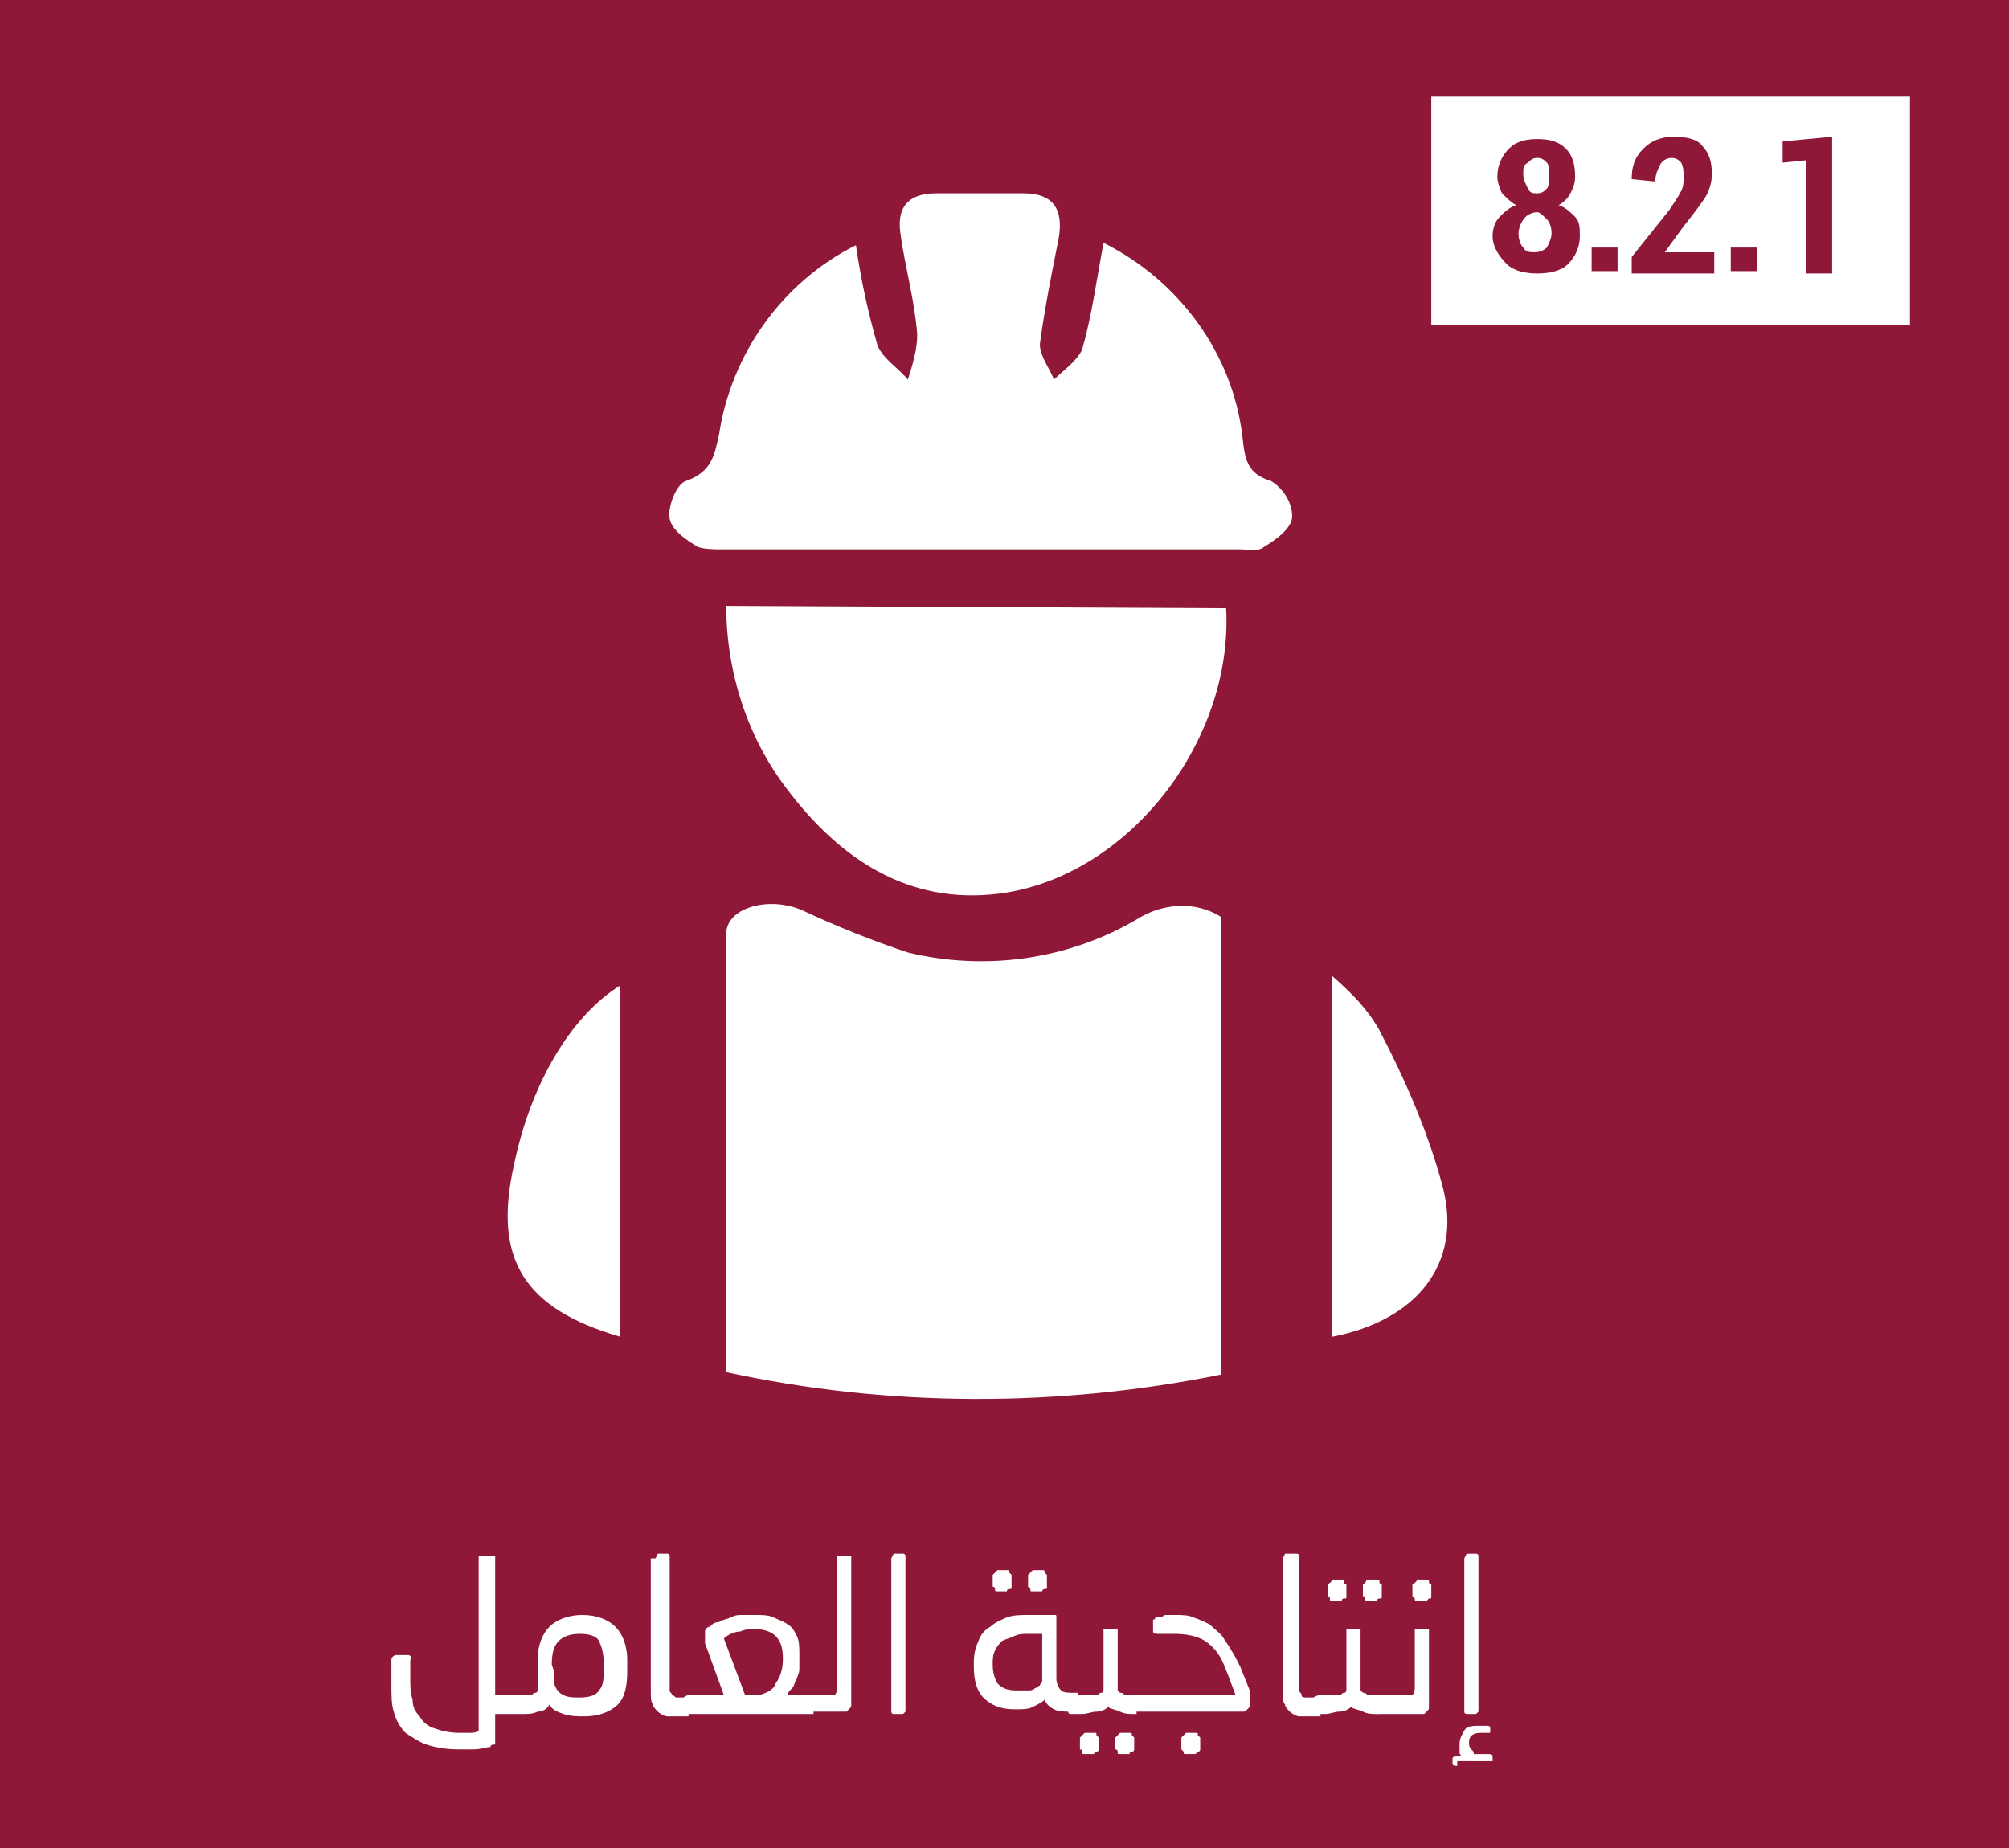 <?xml version="1.0" encoding="utf-8"?>
<!-- Generator: Adobe Illustrator 26.3.1, SVG Export Plug-In . SVG Version: 6.00 Build 0)  -->
<svg version="1.1" id="Layer_1" xmlns="http://www.w3.org/2000/svg" xmlns:xlink="http://www.w3.org/1999/xlink" x="0px" y="0px"
	 viewBox="0 0 85.2 78.4" style="enable-background:new 0 0 85.2 78.4;" xml:space="preserve">
<style type="text/css">
	.st0{fill:#8F1838;}
	.st1{fill:#FFFFFF;}
</style>
<rect x="-3" y="-2.7" class="st0" width="91.1" height="85.6"/>
<path class="st1" d="M51.8,58.3c-6.9,1.4-14.1,1.4-21-0.1c0-6.3,0-12.5,0-18.6c0-1.1,1.8-1.6,3.2-1c1.5,0.7,3,1.3,4.5,1.8
	c3.3,0.8,6.8,0.3,9.7-1.4c1.1-0.7,2.5-0.8,3.6-0.1V58.3z"/>
<path class="st1" d="M36.3,10.4c0.2,1.4,0.5,2.8,0.9,4.2c0.2,0.6,0.9,1,1.3,1.5c0.2-0.6,0.4-1.3,0.4-1.9c-0.1-1.4-0.5-2.8-0.7-4.2
	c-0.2-1.2,0.3-1.8,1.5-1.8h3.7c1.3,0,1.7,0.7,1.5,1.9c-0.3,1.5-0.6,3-0.8,4.5c0,0.5,0.4,1,0.6,1.5c0.4-0.4,1-0.8,1.2-1.3
	c0.4-1.4,0.6-2.9,0.9-4.5c3.2,1.6,5.5,4.7,5.9,8.3c0.1,0.9,0.2,1.5,1.2,1.8c0.5,0.3,0.9,0.9,0.9,1.5c0,0.5-0.7,1-1.2,1.3
	c-0.2,0.2-0.7,0.1-1,0.1h-22c-0.3,0-0.7,0-1-0.1c-0.5-0.3-1.1-0.7-1.2-1.2s0.3-1.5,0.7-1.6c1.1-0.4,1.2-1.1,1.4-2
	C31,15.1,33.1,12,36.3,10.4z"/>
<path class="st1" d="M52,25.8c0.3,5.7-4.2,11.4-9.6,12.1c-3.9,0.5-6.8-1.5-9-4.4c-1.7-2.2-2.6-5-2.6-7.8L52,25.8L52,25.8z"/>
<path class="st1" d="M56.5,56.7V41.4c0.8,0.7,1.5,1.4,2,2.3c1.1,2.1,2.1,4.4,2.7,6.7C62,53.6,60.1,56,56.5,56.7z"/>
<path class="st1" d="M26.3,41.8v14.9c-4.1-1.2-5.4-3.3-4.5-7.3C22.5,46,24.2,43.1,26.3,41.8z"/>
<g>
	<path class="st1" d="M17.3,70.2c0.1,0,0.2,0.1,0.1,0.2c0,0.1,0,0.3,0,0.4s0,0.3,0,0.4c0,0.3,0,0.6,0.1,0.9c0,0.3,0.1,0.5,0.3,0.7
		c0.1,0.2,0.3,0.4,0.6,0.5c0.3,0.1,0.6,0.2,1.1,0.2c0.1,0,0.3,0,0.4,0s0.3,0,0.4-0.1c0-0.2,0-0.3,0-0.4s0-0.2,0-0.4
		c0-0.1,0-0.2,0-0.3c0-0.1,0-0.2,0-0.4v-5.8V66h0.1h0.5H21v0.1v5.8h0.8v0.8H21c0,0.1,0,0.2,0,0.3c0,0.1,0,0.2,0,0.3
		c0,0.1,0,0.2,0,0.3c0,0.1,0,0.2,0,0.3c0,0.1,0,0.1-0.1,0.1c0,0-0.1,0-0.1,0.1c-0.2,0-0.4,0.1-0.7,0.1c-0.2,0-0.5,0-0.7,0
		c-0.5,0-1-0.1-1.3-0.2s-0.6-0.3-0.9-0.5c-0.2-0.2-0.4-0.5-0.5-0.9c-0.1-0.3-0.1-0.7-0.1-1.1c0-0.1,0-0.1,0-0.2s0-0.2,0-0.3
		c0-0.1,0-0.2,0-0.3c0-0.1,0-0.2,0-0.3c0-0.1,0.1-0.2,0.2-0.2H17.3z"/>
	<path class="st1" d="M21.5,72C21.5,72,21.6,71.9,21.5,72c0.1-0.1,0.2-0.1,0.3-0.1h0.3c0,0,0.1,0,0.2,0s0.1,0,0.2,0s0.1-0.1,0.2-0.1
		s0.1-0.1,0.1-0.2s0-0.2,0-0.3v-0.9c0-0.6,0.2-1.1,0.5-1.4s0.8-0.5,1.4-0.5s1.1,0.2,1.4,0.5s0.5,0.8,0.5,1.4v0.5
		c0,0.6-0.1,1.1-0.4,1.4s-0.8,0.5-1.4,0.5c-0.3,0-0.6,0-0.9-0.1s-0.5-0.2-0.6-0.4c-0.1,0.2-0.3,0.3-0.5,0.3
		c-0.2,0.1-0.4,0.1-0.7,0.1H22c-0.1,0-0.2,0-0.2,0c-0.1,0-0.1-0.1-0.1-0.1V72H21.5z M23.5,70.9c0,0.2,0,0.4,0,0.5
		c0.1,0.3,0.2,0.4,0.4,0.5c0.2,0.1,0.4,0.1,0.7,0.1c0.4,0,0.7-0.1,0.8-0.3c0.2-0.2,0.2-0.5,0.2-0.9v-0.3c0-0.4-0.1-0.7-0.2-0.9
		s-0.4-0.3-0.8-0.3s-0.7,0.1-0.9,0.3c-0.2,0.2-0.3,0.5-0.3,1L23.5,70.9L23.5,70.9z"/>
	<path class="st1" d="M27.8,66.1L27.8,66.1l0.1-0.2h0.4c0,0,0.1,0,0.1,0.1v0.1v5.3c0,0.1,0,0.2,0,0.3s0.1,0.1,0.1,0.2
		c0.1,0,0.1,0.1,0.2,0.1s0.2,0,0.3,0h0.2v0.8h-0.4c-0.2,0-0.4,0-0.5,0s-0.3-0.1-0.4-0.2s-0.2-0.2-0.2-0.3c-0.1-0.1-0.1-0.3-0.1-0.6
		v-5.6H27.8z"/>
	<path class="st1" d="M29,72C29,72,29,71.9,29,72c0.1-0.1,0.2-0.1,0.3-0.1h1.4l-0.8-2.2c0,0,0,0,0-0.1s0-0.1,0-0.1v-0.3
		c0-0.1,0.1-0.2,0.2-0.2c0.1-0.1,0.2-0.2,0.4-0.2c0.1-0.1,0.3-0.1,0.5-0.2s0.3-0.1,0.5-0.1s0.4,0,0.5,0c0.3,0,0.6,0,0.8,0.1
		s0.5,0.2,0.6,0.3c0.2,0.1,0.3,0.3,0.4,0.5c0.1,0.2,0.1,0.5,0.1,0.8v0.2c0,0.1,0,0.3,0,0.4c0,0.2-0.1,0.3-0.1,0.4
		c-0.1,0.1-0.1,0.3-0.2,0.4s-0.2,0.2-0.2,0.3h1.1v0.8h-5.2c-0.1,0-0.2,0-0.2,0c-0.1,0-0.1-0.1-0.1-0.1S29,72,29,72z M32.2,71.9
		c0.3-0.1,0.6-0.2,0.7-0.5c0.2-0.3,0.3-0.6,0.3-1v-0.1c0-0.4-0.1-0.7-0.3-0.9c-0.2-0.2-0.5-0.3-0.9-0.3c-0.2,0-0.4,0-0.6,0.1
		c-0.2,0-0.5,0.1-0.7,0.3l0.9,2.4H32.2z"/>
	<path class="st1" d="M34.1,72C34.1,72,34.2,71.9,34.1,72c0.1-0.1,0.2-0.1,0.3-0.1h0.7c0.2,0,0.3,0,0.3,0s0.1-0.1,0.1-0.3v-5.5V66
		h0.1H36h0.1v0.1v5.2c0,0.1,0,0.2,0,0.2c0,0.1,0,0.2,0,0.3s0,0.2,0,0.3c0,0.1,0,0.2,0,0.2c0,0.1,0,0.1-0.1,0.2l-0.1,0.1
		c0,0-0.1,0-0.2,0c-0.1,0-0.2,0-0.3,0s-0.2,0-0.3,0s-0.2,0-0.3,0h-0.5c-0.1,0-0.2,0-0.2,0c-0.1,0-0.1-0.1-0.1-0.1L34.1,72L34.1,72z"
		/>
	<path class="st1" d="M37.8,66.1L37.8,66.1l0.1-0.2h0.4c0,0,0.1,0,0.1,0.1s0,0.1,0,0.1v6.4v0.1l-0.1,0.1h-0.4c0,0-0.1,0-0.1-0.1
		s0-0.1,0-0.1V66.1z"/>
	<path class="st1" d="M41.3,70.5c0-0.4,0.1-0.7,0.2-0.9c0.1-0.3,0.3-0.5,0.5-0.6c0.2-0.2,0.5-0.3,0.7-0.4c0.3-0.1,0.6-0.1,0.9-0.1
		c0.1,0,0.2,0,0.3,0s0.2,0,0.3,0s0.2,0,0.3,0s0.2,0,0.2,0c0.1,0,0.1,0,0.1,0.1v0.1v2.5c0,0.2,0.1,0.4,0.2,0.5
		c0.1,0.1,0.3,0.1,0.5,0.1h0.2v0.8h-0.3c-0.3,0-0.5,0-0.7-0.1s-0.3-0.2-0.4-0.4c-0.1,0.1-0.3,0.2-0.5,0.3c-0.2,0.1-0.4,0.1-0.7,0.1
		H43c-0.6,0-1-0.2-1.3-0.5s-0.4-0.8-0.4-1.3V70.5z M42.1,70.6c0,0.4,0.1,0.6,0.2,0.8c0.2,0.2,0.4,0.3,0.8,0.3h0.2c0.1,0,0.2,0,0.3,0
		s0.2,0,0.3-0.1c0.1,0,0.1-0.1,0.2-0.1c0-0.1,0.1-0.1,0.1-0.2v-2c-0.1,0-0.2,0-0.3,0s-0.2,0-0.3,0c-0.2,0-0.4,0-0.6,0.1
		s-0.3,0.1-0.5,0.2c-0.1,0.1-0.2,0.2-0.3,0.4S42.1,70.4,42.1,70.6C42.1,70.6,42.1,70.6,42.1,70.6z M42.1,66.8
		C42.1,66.7,42.1,66.7,42.1,66.8l0.2-0.2h0.4c0.1,0,0.1,0,0.1,0.1l0.1,0.1v0.5c0,0.1,0,0.1-0.1,0.1s-0.1,0.1-0.1,0.1h-0.4
		c-0.1,0-0.1,0-0.1-0.1s-0.1-0.1-0.1-0.1V66.8z M43.6,66.8C43.6,66.7,43.6,66.7,43.6,66.8l0.2-0.2h0.4c0.1,0,0.1,0,0.1,0.1l0.1,0.1
		v0.5c0,0.1,0,0.1-0.1,0.1s-0.1,0.1-0.1,0.1h-0.4c-0.1,0-0.1,0-0.1-0.1l-0.1-0.1V66.8z"/>
	<path class="st1" d="M45.4,72C45.4,72,45.4,71.9,45.4,72c0.2-0.1,0.2-0.1,0.3-0.1h0.4c0.1,0,0.1,0,0.2,0s0.1,0,0.2,0
		c0.1,0,0.1-0.1,0.2-0.1s0.1-0.1,0.1-0.2v-2.4v-0.1h0.1h0.4h0.1v0.1v2.5l0.1,0.1c0.1,0,0.1,0,0.2,0.1c0.1,0,0.1,0,0.2,0s0.1,0,0.2,0
		h0.1v0.8h-0.1c-0.2,0-0.4,0-0.6-0.1s-0.4-0.1-0.5-0.2c-0.1,0.1-0.3,0.2-0.5,0.2s-0.4,0.1-0.6,0.1h-0.3c-0.1,0-0.2,0-0.2,0
		c-0.1,0-0.1-0.1-0.1-0.1L45.4,72L45.4,72z M45.8,73.7C45.8,73.6,45.8,73.6,45.8,73.7l0.2-0.2h0.4c0.1,0,0.1,0,0.1,0.1l0.1,0.1v0.5
		c0,0,0,0.1-0.1,0.1s-0.1,0.1-0.1,0.1H46c-0.1,0-0.1,0-0.1-0.1s-0.1-0.1-0.1-0.1S45.8,73.7,45.8,73.7z M47.3,73.7
		C47.3,73.6,47.3,73.6,47.3,73.7l0.2-0.2h0.4c0.1,0,0.1,0,0.1,0.1l0.1,0.1v0.5c0,0,0,0.1-0.1,0.1s-0.1,0.1-0.1,0.1h-0.4
		c-0.1,0-0.1,0-0.1-0.1s-0.1-0.1-0.1-0.1V73.7z"/>
	<path class="st1" d="M47.9,72C47.9,72,48,71.9,47.9,72c0.2-0.1,0.2-0.1,0.3-0.1h4.2l-0.3-0.8l-0.2-0.5c-0.2-0.5-0.5-0.8-0.8-1
		s-0.8-0.3-1.3-0.3h-0.1c-0.1,0-0.1,0-0.2,0c-0.1,0-0.1,0-0.2,0c-0.1,0-0.1,0-0.2,0c-0.1,0-0.2,0-0.2-0.1v-0.4v-0.1
		c0,0,0.1,0,0.1-0.1c0.1,0,0.3,0,0.4-0.1c0.2,0,0.3,0,0.4,0c0.3,0,0.6,0,0.8,0.1c0.3,0.1,0.5,0.2,0.7,0.3c0.2,0.2,0.5,0.4,0.6,0.6
		c0.2,0.3,0.4,0.6,0.6,1l0.1,0.2l0.4,1v0.1c0,0,0,0.1,0,0.2v0.3c0,0.1,0,0.1-0.1,0.2s-0.1,0.1-0.2,0.1h-4.8c-0.1,0-0.2,0-0.2,0
		c-0.1,0-0.1-0.1-0.1-0.1V72H47.9z M50.1,73.7C50.1,73.6,50.1,73.6,50.1,73.7l0.2-0.2h0.4c0.1,0,0.1,0,0.1,0.1l0.1,0.1v0.5
		c0,0,0,0.1-0.1,0.1l-0.1,0.1h-0.4c-0.1,0-0.1,0-0.1-0.1l-0.1-0.1V73.7z"/>
	<path class="st1" d="M54.4,66.1L54.4,66.1l0.1-0.2H55c0,0,0.1,0,0.1,0.1s0,0.1,0,0.1v5.3c0,0.1,0,0.2,0,0.3c0,0.1,0.1,0.1,0.1,0.2
		s0.1,0.1,0.2,0.1s0.2,0,0.3,0H56v0.8h-0.4c-0.2,0-0.4,0-0.5,0s-0.3-0.1-0.4-0.2c-0.1-0.1-0.2-0.2-0.2-0.3c-0.1-0.1-0.1-0.3-0.1-0.6
		C54.4,71.7,54.4,66.1,54.4,66.1z"/>
	<path class="st1" d="M55.7,72C55.7,72,55.7,71.9,55.7,72c0.2-0.1,0.2-0.1,0.3-0.1h0.4c0.1,0,0.1,0,0.2,0s0.1,0,0.2,0
		c0.1,0,0.1-0.1,0.2-0.1s0.1-0.1,0.1-0.2v-2.4v-0.1h0.1h0.4h0.1v0.1v2.5l0.1,0.1c0.1,0,0.1,0,0.2,0.1c0.1,0,0.1,0,0.2,0s0.1,0,0.2,0
		h0.1v0.8h-0.1c-0.2,0-0.4,0-0.6-0.1s-0.4-0.1-0.5-0.2c-0.1,0.1-0.3,0.2-0.5,0.2s-0.4,0.1-0.6,0.1H56c-0.1,0-0.2,0-0.2,0
		c-0.1,0-0.1-0.1-0.1-0.1V72z M56.3,67.2C56.3,67.1,56.3,67.1,56.3,67.2c0.2-0.1,0.2-0.2,0.2-0.2h0.4c0.1,0,0.1,0,0.1,0.1
		s0.1,0.1,0.1,0.1v0.5c0,0.1,0,0.1-0.1,0.1s-0.1,0.1-0.1,0.1h-0.4c-0.1,0-0.1,0-0.1-0.1s-0.1-0.1-0.1-0.1V67.2z M57.8,67.2
		C57.8,67.1,57.8,67.1,57.8,67.2C58,67.1,57.9,67,58,67h0.4c0.1,0,0.1,0,0.1,0.1s0.1,0.1,0.1,0.1v0.5c0,0.1,0,0.1-0.1,0.1
		s-0.1,0.1-0.1,0.1H58c-0.1,0-0.1,0-0.1-0.1s-0.1-0.1-0.1-0.1S57.8,67.2,57.8,67.2z"/>
	<path class="st1" d="M58.6,72.7c-0.1,0-0.2,0-0.2,0c-0.1,0-0.1-0.1-0.1-0.1V72c0,0,0-0.1,0.1-0.1s0.1,0,0.2,0h1c0.2,0,0.3,0,0.3,0
		s0.1-0.1,0.1-0.3c0-0.2,0-0.4,0-0.6s0-0.4,0-0.6s0-0.4,0-0.6s0-0.4,0-0.6v-0.1h0.1h0.4c0.1,0,0.1,0,0.1,0v0.1c0,0.2,0,0.4,0,0.5
		s0,0.3,0,0.4s0,0.2,0,0.4s0,0.3,0,0.5c0,0.3,0,0.6,0,0.8s0,0.4,0,0.6c0,0.1,0,0.1-0.1,0.2l-0.1,0.1c0,0-0.1,0-0.2,0
		c-0.1,0-0.2,0-0.3,0s-0.2,0-0.3,0s-0.2,0-0.3,0C59.3,72.7,58.6,72.7,58.6,72.7z M59.9,67.2C59.9,67.1,59.9,67.1,59.9,67.2
		c0.2-0.1,0.2-0.2,0.2-0.2h0.4c0.1,0,0.1,0,0.1,0.1s0.1,0.1,0.1,0.1v0.5c0,0.1,0,0.1-0.1,0.1l-0.1,0.1h-0.4c-0.1,0-0.1,0-0.1-0.1
		l-0.1-0.1V67.2z"/>
	<path class="st1" d="M61.8,74.9c-0.1,0-0.2,0-0.2-0.1v-0.2c0-0.1,0.1-0.1,0.2-0.1H62c-0.1-0.1-0.1-0.1-0.1-0.2s0-0.2,0-0.3
		c0-0.3,0.1-0.4,0.2-0.6s0.4-0.2,0.6-0.2c0,0,0.1,0,0.2,0c0.1,0,0.1,0,0.2,0c0.1,0,0.1,0.1,0.1,0.1v0.1c0,0.1,0,0.1-0.1,0.1H63
		c-0.1,0-0.1,0-0.2,0c-0.3,0-0.5,0.1-0.5,0.4c0,0.1,0,0.2,0.1,0.3s0.1,0.1,0.1,0.2h0.6c0.1,0,0.2,0,0.2,0.1v0.1v0.1h-0.1h-1.4V74.9z
		 M62.1,66.1L62.1,66.1l0.1-0.2h0.4c0,0,0.1,0,0.1,0.1s0,0.1,0,0.1v6.4v0.1l-0.1,0.1h-0.4c0,0-0.1,0-0.1-0.1s0-0.1,0-0.1V66.1z"/>
</g>
<rect x="60.7" y="4.1" class="st1" width="20.3" height="9.7"/>
<g>
	<path class="st0" d="M63.3,10c0-0.3,0.1-0.6,0.3-0.8s0.4-0.4,0.7-0.5c-0.2-0.1-0.4-0.3-0.6-0.5c-0.1-0.2-0.2-0.5-0.2-0.7
		c0-0.5,0.2-0.9,0.5-1.2c0.3-0.3,0.7-0.4,1.2-0.4s0.9,0.1,1.2,0.4s0.4,0.7,0.4,1.2c0,0.3-0.1,0.5-0.2,0.7s-0.3,0.4-0.5,0.5
		c0.3,0.1,0.5,0.3,0.7,0.5S67,9.7,67,10c0,0.5-0.2,0.9-0.5,1.2s-0.8,0.4-1.3,0.4s-1-0.1-1.3-0.4S63.3,10.5,63.3,10z M64.4,9.9
		c0,0.3,0.1,0.5,0.2,0.6c0.1,0.2,0.3,0.2,0.5,0.2s0.4-0.1,0.5-0.2c0.1-0.2,0.2-0.4,0.2-0.6c0-0.3-0.1-0.5-0.2-0.6S65.3,9,65.2,9
		c-0.2,0-0.4,0.1-0.5,0.2C64.5,9.4,64.4,9.7,64.4,9.9z M64.6,7.4c0,0.2,0.1,0.4,0.2,0.6c0.1,0.2,0.2,0.2,0.4,0.2
		c0.2,0,0.3-0.1,0.4-0.2c0.1-0.1,0.1-0.3,0.1-0.6c0-0.2,0-0.4-0.1-0.5s-0.2-0.2-0.4-0.2c-0.2,0-0.3,0.1-0.4,0.2
		C64.6,7,64.6,7.1,64.6,7.4z"/>
	<path class="st0" d="M67.5,11.5v-1h1.1v1H67.5z"/>
	<path class="st0" d="M69.2,7.6c0-0.5,0.1-0.9,0.5-1.3C70,6,70.4,5.8,71,5.8c0.5,0,1,0.1,1.2,0.4c0.3,0.3,0.4,0.7,0.4,1.2
		c0,0.3-0.1,0.7-0.3,1c-0.2,0.3-0.5,0.7-0.9,1.2l-0.8,1.1h2.1v0.9h-3.5v-0.7l1.6-2c0.2-0.3,0.4-0.6,0.5-0.8c0.1-0.2,0.1-0.4,0.1-0.6
		s0-0.4-0.1-0.6c-0.1-0.1-0.2-0.2-0.4-0.2c-0.2,0-0.4,0.1-0.5,0.3c-0.1,0.2-0.2,0.4-0.2,0.7L69.2,7.6L69.2,7.6z"/>
	<path class="st0" d="M73.4,11.5v-1h1.1v1H73.4z"/>
	<path class="st0" d="M75.6,6.9V6l2.1-0.2v5.8h-1.1V6.8L75.6,6.9z"/>
</g>
</svg>
